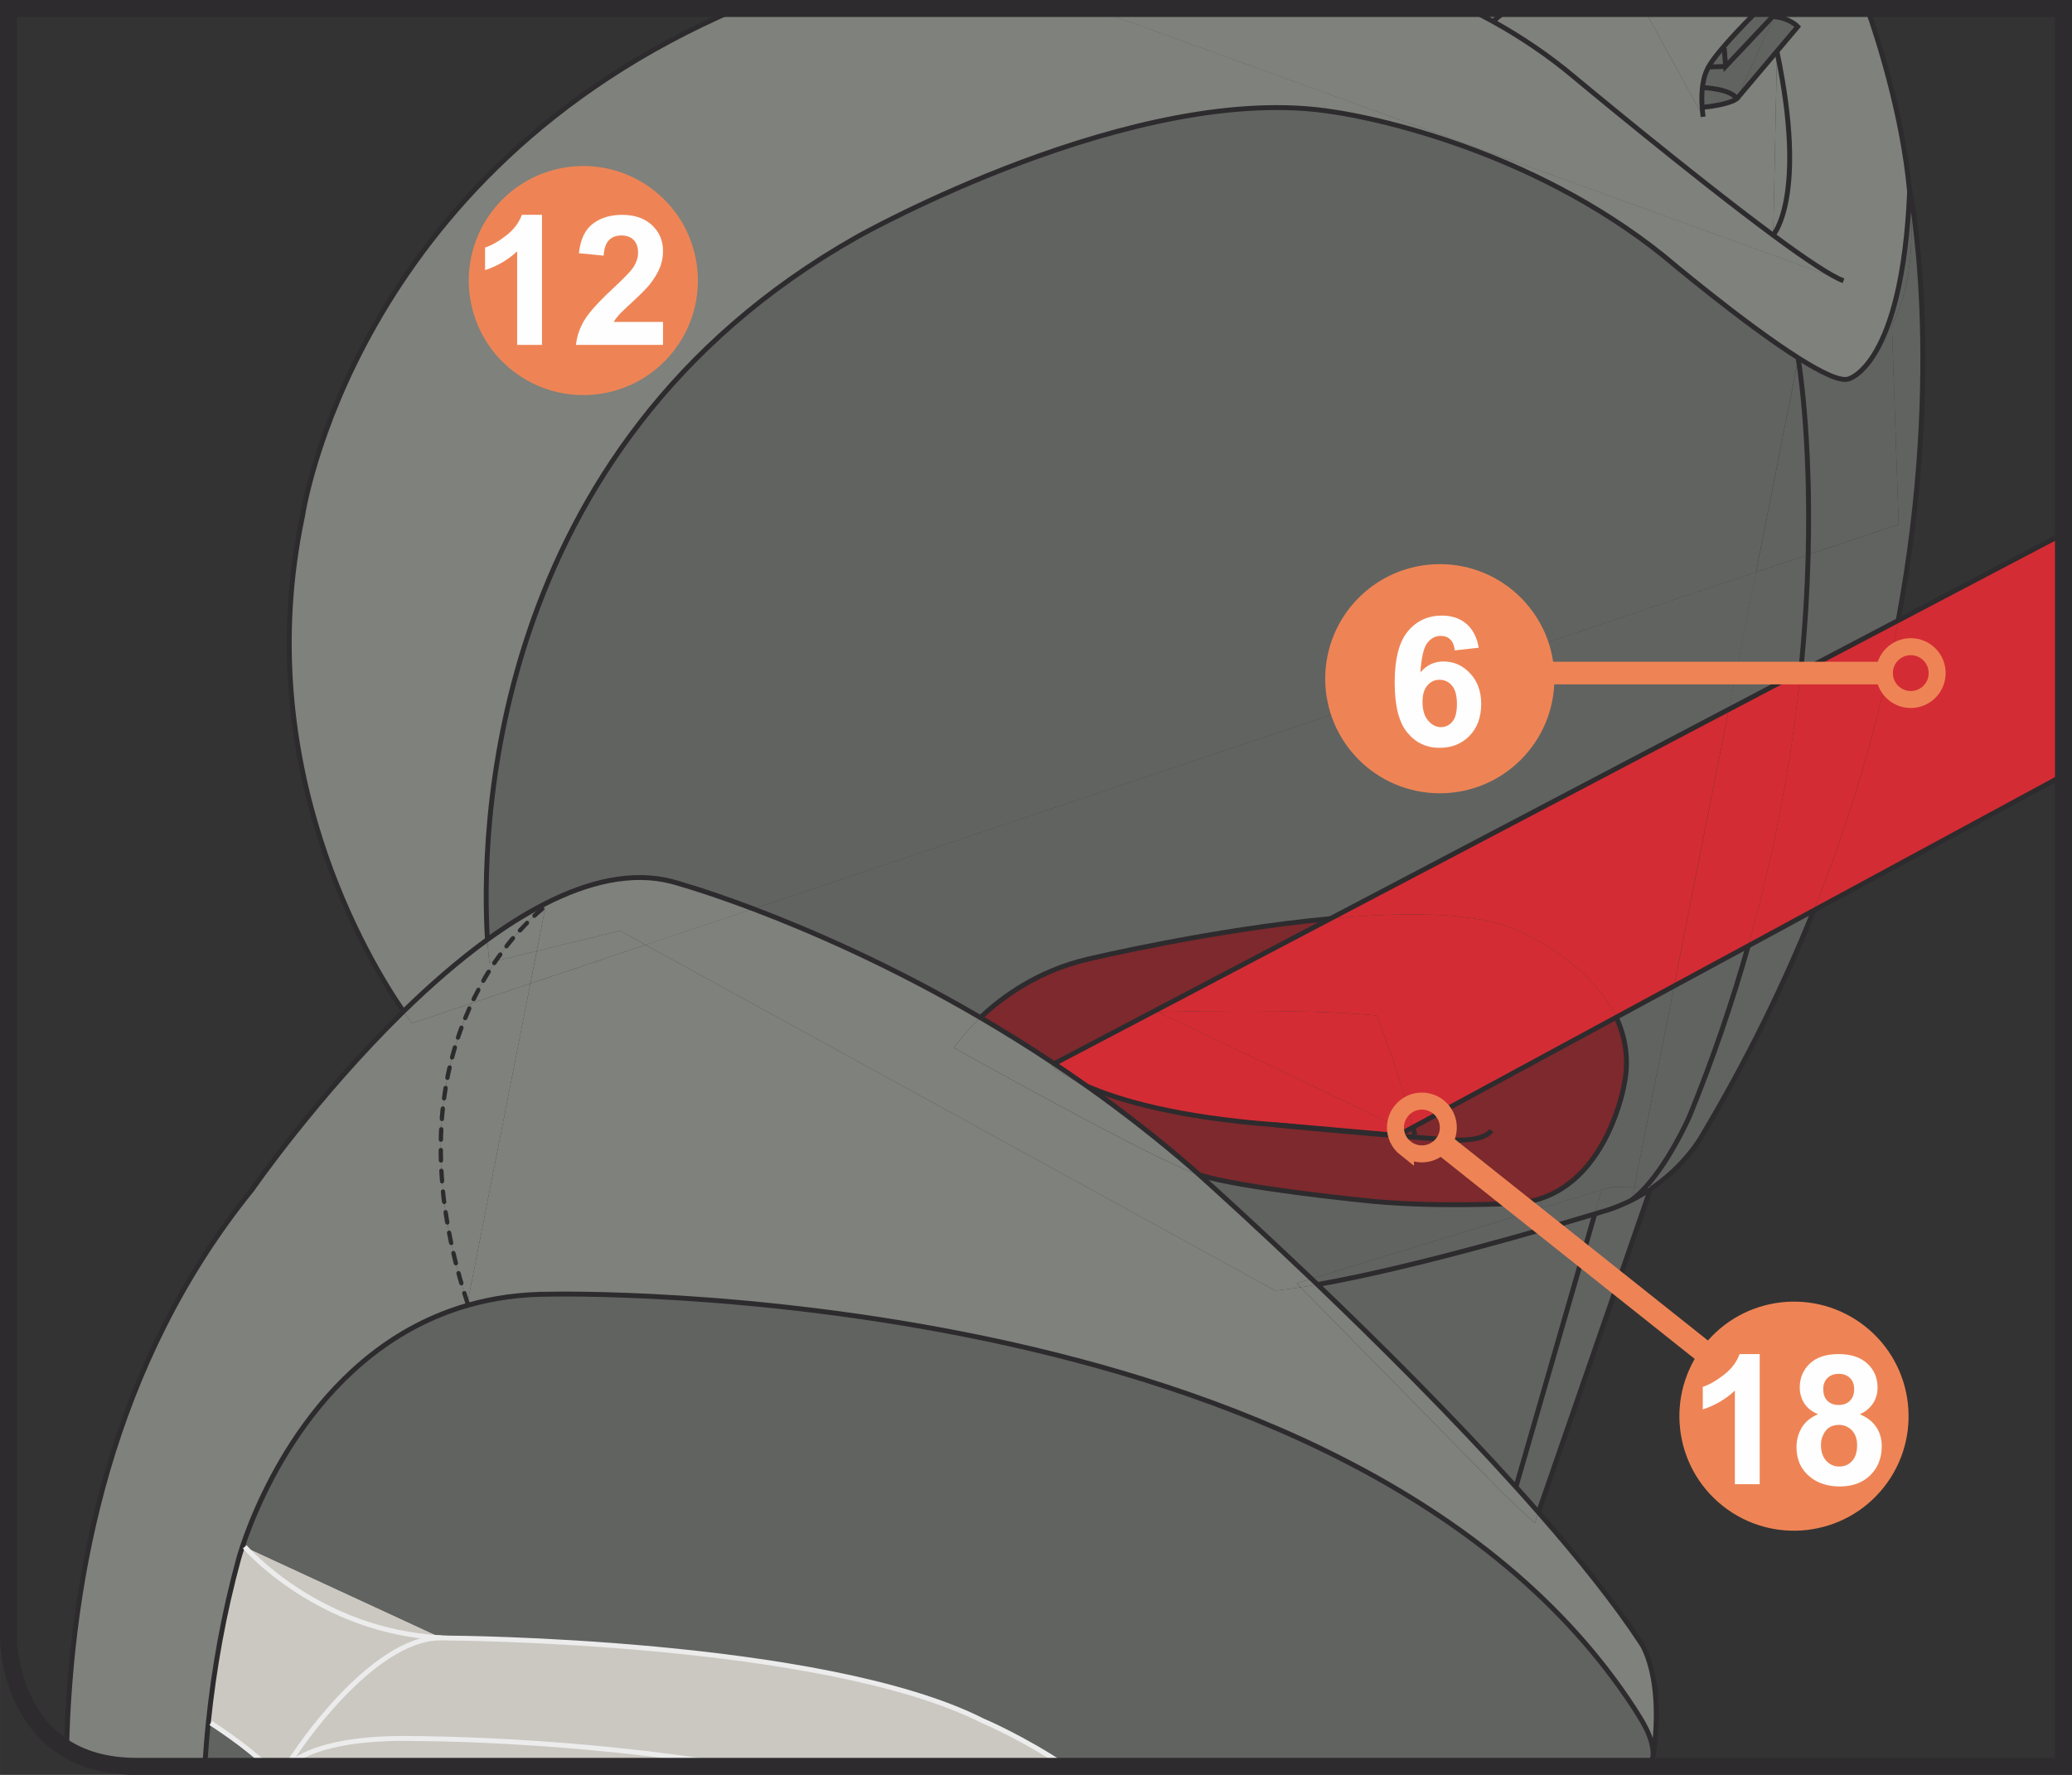 <?xml version="1.0" encoding="UTF-8"?>
<!DOCTYPE svg PUBLIC "-//W3C//DTD SVG 1.1//EN" "http://www.w3.org/Graphics/SVG/1.1/DTD/svg11.dtd">
<!-- Creator: CorelDRAW 2017 -->
<svg xmlns="http://www.w3.org/2000/svg" xml:space="preserve" width="32.306mm" height="27.678mm" version="1.1" style="shape-rendering:geometricPrecision; text-rendering:geometricPrecision; image-rendering:optimizeQuality; fill-rule:evenodd; clip-rule:evenodd"
viewBox="0 0 330.54 283.19"
 xmlns:xlink="http://www.w3.org/1999/xlink">
 <rect x="0" y="0" width="330.54" height="283.19" fill="#333333" stroke="none"/>
 <defs>
  <style type="text/css">
   <![CDATA[
    .str2 {stroke:#2D2B2D;stroke-width:2.71;stroke-miterlimit:4}
    .str4 {stroke:#EE8455;stroke-width:2.71;stroke-miterlimit:4}
    .str3 {stroke:#EE8455;stroke-width:3.61;stroke-miterlimit:4}
    .str1 {stroke:#ECECED;stroke-width:0.78;stroke-miterlimit:22.926}
    .str0 {stroke:#2D2B2D;stroke-width:0.78;stroke-miterlimit:22.926}
    .fil7 {fill:none;fill-rule:nonzero}
    .fil6 {fill:#FEFEFE;fill-rule:nonzero}
    .fil8 {fill:#2D2B2D;fill-rule:nonzero}
    .fil9 {fill:#EE8455;fill-rule:nonzero}
    .fil5 {fill:#C56158;fill-rule:nonzero}
    .fil4 {fill:#D42C34;fill-rule:nonzero}
    .fil2 {fill:#CBC8C1;fill-rule:nonzero}
    .fil3 {fill:#7D292D;fill-rule:nonzero}
    .fil0 {fill:#7E817C;fill-rule:nonzero}
    .fil1 {fill:#616361;fill-rule:nonzero}
   ]]>
  </style>
 </defs>
 <g id="Слой_x0020_1">
  <path class="fil0" d="M40.2 189.81c-22.42,27.69 -28.92,61.45 -29.58,89.23 2.8,1.69 6.45,2.79 11.2,2.79l0 0 10.84 0c0.15,-2.32 0.33,-4.65 0.57,-6.97 0.9,-8.74 2.47,-17.49 4.84,-26.15 0,0 0.2,-0.75 0.63,-2.04 2.42,-7.23 12.19,-31.64 35.97,-38.43l-0.09 -0.33c-7.16,-21.77 -4.17,-37.51 0.67,-47.85l-9.53 3.2c0,0 -0.51,-0.64 -1.36,-1.88 -13.84,13.5 -24.16,28.43 -24.16,28.43z"/>
  <path class="fil1" d="M33.22 274.86c-0.24,2.32 -0.42,4.65 -0.57,6.97l9.38 0 -8.4 -6.92 -0.02 -0.01 -0.38 -0.04zm229.48 6.97l1.02 -1.8c0.03,-2.98 -1.88,-5.63 -3.06,-7.54 -45.05,-69 -172.77,-66.02 -172.77,-66.02 -4.82,-0.02 -9.22,0.62 -13.22,1.76 -23.78,6.79 -33.55,31.2 -35.97,38.43l0.34 0.12 0.01 0.01 31.39 14.51 -0.08 0c0.39,0.02 0.79,0.04 1.19,0.05 0,0 59.73,0.28 85.25,13.21 0,0 6.13,2.56 13.2,7.25l92.71 0z"/>
  <path class="fil2" d="M33.22 274.86l0.38 0.04 0.02 0.01c0.38,0.25 5.57,3.58 9.02,6.92l3.08 0c0.4,-0.65 0.84,-1.31 1.31,-1.96 0,0 12.11,-18.55 23.31,-18.55 -19.43,-1.01 -30.94,-14.09 -31.3,-14.51l-0.01 -0.01 -0.34 -0.12c-0.43,1.29 -0.63,2.04 -0.63,2.04 -2.37,8.66 -3.95,17.41 -4.84,26.15z"/>
  <path class="fil1" d="M33.63 274.92l8.4 6.92 0.61 0c-3.45,-3.34 -8.63,-6.67 -9.02,-6.92z"/>
  <path class="fil2" d="M70.43 261.32l-31.39 -14.51c0.36,0.42 11.87,13.5 31.3,14.51l0.01 0 0.08 0z"/>
  <path class="fil2" d="M117.64 281.84c-26.53,-4.48 -51.26,-4.44 -51.26,-4.44 -14.2,-0.35 -19.08,3.02 -20.51,4.44l71.77 0z"/>
  <path class="fil2" d="M47.03 279.87c-0.47,0.66 -0.91,1.31 -1.31,1.96l0.14 0c1.42,-1.42 6.31,-4.79 20.51,-4.44 0,0 24.73,-0.04 51.26,4.44l52.36 0c-7.08,-4.7 -13.2,-7.25 -13.2,-7.25 -25.52,-12.94 -85.25,-13.21 -85.25,-13.21 -0.4,-0.01 -0.8,-0.03 -1.19,-0.05l-0.01 0c-11.21,0 -23.31,18.55 -23.31,18.55z"/>
  <path class="fil0" d="M48.25 82.38c-8.43,39.98 10.71,71.21 16.11,79 4.21,-4.11 8.74,-8.08 13.4,-11.47 -0.97,-15.76 -0.78,-78.38 59.02,-112.13 0,0 44.57,-25.12 76.07,-19.9 0,0 8.57,1.14 20.24,5.3l0.16 -0.46 -58.94 -21.38 -56.64 0c-61.53,26.3 -69.41,81.02 -69.41,81.02z"/>
  <path class="fil0" d="M64.36 161.38c0.85,1.24 1.36,1.88 1.36,1.88l9.53 -3.2c1.21,-2.57 2.53,-4.81 3.84,-6.73l-1.02 0.25c0,0 -0.17,-1.31 -0.32,-3.67 -4.66,3.39 -9.19,7.36 -13.4,11.47z"/>
  <path class="fil0" d="M75.25 160.06c-4.84,10.34 -7.83,26.08 -0.67,47.85l10.03 -50.99 -9.35 3.14z"/>
  <path class="fil0" d="M84.61 156.92l-10.03 50.99 0.09 0.33c4,-1.14 8.39,-1.78 13.22,-1.76 0,0 127.72,-2.97 172.77,66.02 1.18,1.91 3.09,4.56 3.06,7.54 1.76,-12.65 -1.91,-17.83 -1.91,-17.83 -4.19,-6.38 -9.94,-13.56 -16.38,-20.9l-0.59 1.71 -4.76 -4.44 -32.6 -33.18c-1.45,0.22 -2.8,0.39 -4.06,0.51l-100.44 -55.15 -18.38 6.17z"/>
  <path class="fil0" d="M75.25 160.06l9.35 -3.14 1.02 -5.18 -6.54 1.59c-1.31,1.92 -2.63,4.16 -3.84,6.73z"/>
  <path class="fil1" d="M136.77 37.79c-59.8,33.74 -59.99,96.37 -59.02,112.13 2.99,-2.16 6.04,-4.1 9.09,-5.66 6.96,-3.57 13.94,-5.25 20.33,-3.6 0,0 4.93,1.31 12.98,4.35l159.97 -53.69 6.73 -34.04 0.07 -0.1c-8.93,-5.64 -21.6,-16.36 -21.6,-16.36 -10.8,-8.66 -22.59,-14.17 -32.25,-17.61 -11.67,-4.16 -20.24,-5.3 -20.24,-5.3 -31.5,-5.23 -76.07,19.9 -76.07,19.9z"/>
  <path class="fil0" d="M77.76 149.91c0.14,2.37 0.32,3.67 0.32,3.67l1.02 -0.25c4.04,-5.91 7.94,-8.73 7.94,-8.73l-0.18 -0.36c-3.05,1.56 -6.1,3.5 -9.09,5.66z"/>
  <path class="fil0" d="M79.09 153.33l6.54 -1.59 1.4 -7.14c0,0 -3.9,2.81 -7.94,8.73z"/>
  <polygon class="fil0" points="85.63,151.74 84.61,156.92 102.98,150.76 98.89,148.51 "/>
  <path class="fil0" d="M87.03 144.61l-1.4 7.14 13.26 -3.24 4.1 2.25 17.18 -5.76c-8.04,-3.04 -12.98,-4.35 -12.98,-4.35 -6.4,-1.65 -13.38,0.03 -20.33,3.6l0.18 0.36z"/>
  <path class="fil0" d="M102.98 150.76l100.44 55.15c1.26,-0.12 2.61,-0.29 4.06,-0.51l-0.63 -0.64 2.34 -0.72c-8.43,-8.04 -15.16,-14.14 -17.86,-16.56 -0.01,0 -0.02,-0.01 -0.03,-0.01 -6.64,-2.07 -39.12,-20.29 -39.12,-20.29 0,0 1.39,-2.14 4.22,-4.83 -14.29,-8.35 -27.22,-13.94 -36.25,-17.36l-17.18 5.76z"/>
  <path class="fil1" d="M280.13 91.31l-159.97 53.69c9.02,3.42 21.96,9 36.25,17.36 3.49,-3.31 9.17,-7.45 17.12,-9.31 0,0 19.69,-4.7 38.73,-6.47l63.56 -33.39 4.33 -21.87z"/>
  <path class="fil0" d="M174.31 1.36l58.94 21.38 60.84 22.06c-1.9,-0.65 -6.13,-3.51 -11.23,-7.27 -13.05,-9.65 -31.79,-25.28 -31.79,-25.28 -4.05,-3.39 -8.36,-6.3 -12.84,-8.79 -1.32,-0.73 -2.66,-1.43 -4.01,-2.09l-59.91 0z"/>
  <path class="fil0" d="M156.41 162.35c-2.83,2.68 -4.22,4.83 -4.22,4.83 0,0 32.48,18.21 39.12,20.29 0.01,0 0.02,0.01 0.03,0.01 -0.83,-0.75 -1.28,-1.14 -1.28,-1.14 -5.49,-4.76 -11.06,-9.08 -16.59,-12.99 -4.29,-1.87 -5.74,-3.39 -5.74,-3.39l0.45 -0.24c-3.99,-2.66 -7.93,-5.11 -11.78,-7.36z"/>
  <path class="fil3" d="M173.52 153.04c-7.94,1.87 -13.62,6 -17.12,9.31 3.84,2.25 7.79,4.7 11.78,7.36l16.39 -8.61 27.68 -14.54c-19.04,1.78 -38.73,6.47 -38.73,6.47z"/>
  <path class="fil0" d="M172.83 172.89c-1.56,-1.09 -3.1,-2.16 -4.65,-3.18l-0.45 0.24c0,0 1.45,1.52 5.74,3.39 -0.21,-0.15 -0.43,-0.3 -0.65,-0.45z"/>
  <path class="fil4" d="M184.57 161.1l-16.39 8.61c1.54,1.02 3.09,2.09 4.65,3.18 5.4,2.52 12.63,4.09 15.87,4.7 3.31,0.61 8.7,1.26 14.55,1.86 0.36,0.03 0.73,0.06 1.11,0.08l18.61 1.64 1.37 -0.74 -39.56 -18.95 -0.2 -0.38z"/>
  <path class="fil0" d="M234.22 1.36c1.35,0.66 2.69,1.36 4.01,2.09l0.07 -0.12c0,0 0.86,-0.78 2.5,-1.97l-6.58 0zm48.56 0l0.11 1.18 -0.01 0.01 0.11 0.11c2.6,0.24 3.8,1.59 3.8,1.59l-3.38 4 0.08 0.07c4.87,23.12 -0.6,29.15 -0.6,29.15l-0.03 0.04c5.1,3.77 9.33,6.62 11.23,7.27l-60.84 -22.06 -0.16 0.46c9.66,3.44 21.45,8.96 32.25,17.61 0,0 12.67,10.72 21.6,16.36 3.65,2.31 6.67,3.77 7.96,3.31 0,0 8.58,-2.04 9.74,-30 -1.13,-12.27 -5.16,-24.62 -6.74,-29.11l-15.12 0z"/>
  <path class="fil5" d="M172.83 172.89c0.21,0.15 0.43,0.3 0.65,0.45 5.11,2.22 14.25,4.92 29.78,6.11 -5.85,-0.6 -11.24,-1.25 -14.55,-1.86 -3.25,-0.6 -10.47,-2.18 -15.87,-4.7z"/>
  <path class="fil3" d="M203.25 179.45c-15.53,-1.18 -24.66,-3.89 -29.78,-6.11 5.52,3.91 11.1,8.24 16.59,12.99 0,0 0.45,0.39 1.28,1.14 6.66,2.07 25.88,4.02 25.88,4.02 10.9,1.25 23.9,0.53 23.9,0.53 1.63,-0.04 3.13,-0.3 4.49,-0.73 11.1,-3.51 13.52,-18.38 13.52,-18.38 0.79,-4.02 0.12,-7.57 -1.31,-10.6l-32.41 17.54c0.11,0.41 0.21,0.83 0.31,1.24l-1.39 -0.66 -1.37 0.74 -18.61 -1.64c-0.37,-0.03 -0.74,-0.06 -1.11,-0.08z"/>
  <path class="fil4" d="M184.57 161.1l0.2 0.38c0,0 22.56,-0.66 34.86,0.55 0,0 3.44,8.55 5.78,17.82l32.41 -17.54c-4.28,-9.08 -15.44,-13.71 -15.44,-13.71 -6.37,-3.12 -18.12,-3.16 -30.13,-2.03l-27.68 14.54z"/>
  <path class="fil4" d="M184.77 161.48l39.56 18.95 1.08 -0.58c-2.34,-9.27 -5.78,-17.82 -5.78,-17.82 -12.3,-1.21 -34.86,-0.55 -34.86,-0.55z"/>
  <polygon class="fil1" points="263.35,281.84 263.72,280.04 262.7,281.84 "/>
  <path class="fil1" d="M217.22 191.49c0,0 -19.22,-1.94 -25.88,-4.02 2.7,2.42 9.42,8.52 17.86,16.56l36.86 -11.29 -0.44 -1.45c-1.36,0.43 -2.86,0.69 -4.49,0.73 0,0 -13,0.71 -23.9,-0.53z"/>
  <path class="fil0" d="M206.86 204.75l0.63 0.64c0.86,-0.12 1.76,-0.27 2.68,-0.44 -0.32,-0.31 -0.65,-0.62 -0.96,-0.92l-2.34 0.72z"/>
  <path class="fil0" d="M241.83 237.26c-10.39,-11.51 -22.05,-23.1 -31.67,-32.31 -0.92,0.17 -1.82,0.31 -2.68,0.44l32.6 33.18 4.76 4.44 0.59 -1.71c-1.17,-1.34 -2.37,-2.7 -3.6,-4.05z"/>
  <path class="fil1" d="M246.06 192.74l-36.86 11.29c0.32,0.3 0.64,0.61 0.96,0.92 15.21,-2.64 37.28,-9.15 44.25,-11.26l1.12 -3.86 -9.47 2.9z"/>
  <path class="fil4" d="M275.8 113.18l-63.56 33.39c12.01,-1.13 23.77,-1.09 30.13,2.03 0,0 11.17,4.63 15.44,13.71l9.25 -5.01 8.73 -44.12z"/>
  <path class="fil1" d="M210.16 204.95c9.62,9.21 21.28,20.8 31.67,32.31l12.58 -43.56c-6.97,2.11 -29.04,8.62 -44.25,11.26z"/>
  <path class="fil3" d="M224.33 180.43l1.39 0.66c-0.1,-0.41 -0.2,-0.83 -0.31,-1.24l-1.08 0.58z"/>
  <path class="fil0" d="M238.29 3.32l-0.07 0.12c4.48,2.49 8.79,5.39 12.84,8.79 0,0 18.74,15.63 31.79,25.28l0.03 -0.04 0.6 -29.15 -0.08 -0.07 -6.25 7.4 -0.08 0.08c0,0 -0.95,0.92 -5.4,1.38l0 -0.02 -0.13 -0.01c0.03,0.48 0.08,1 0.16,1.54l-9.49 -17.27 -20.15 0 -3.77 1.97z"/>
  <path class="fil0" d="M238.29 3.32l3.77 -1.97 -1.27 0c-1.65,1.19 -2.5,1.97 -2.5,1.97z"/>
  <path class="fil1" d="M254.41 193.7l-12.58 43.56c1.22,1.35 2.42,2.7 3.6,4.05l17.86 -51.56c-0.91,0.61 -1.89,1.19 -2.95,1.73 -1.15,0.58 -2.4,1.11 -3.74,1.56 0,0 -0.79,0.24 -2.19,0.66z"/>
  <path class="fil1" d="M245.62 191.29l0.44 1.45 9.47 -2.9 1.67 -0.46 3.53 -0.03 6.34 -32.04 -9.25 5.01c1.43,3.04 2.1,6.58 1.31,10.6 0,0 -2.42,14.87 -13.52,18.38z"/>
  <path class="fil1" d="M255.53 189.84l-1.12 3.86c1.4,-0.42 2.19,-0.66 2.19,-0.66 1.35,-0.45 2.59,-0.98 3.74,-1.56l-0.01 -0.03 0.41 -2.1 -3.53 0.03 -1.67 0.46z"/>
  <path class="fil0" d="M262.21 1.36l9.49 17.27c-0.08,-0.54 -0.12,-1.05 -0.16,-1.54 -0.28,-3.97 0.73,-5.83 0.73,-5.83 0.86,-2.2 5.73,-7.2 8.46,-9.9l-18.52 0z"/>
  <path class="fil1" d="M260.73 189.35l-0.41 2.1c0.78,-0.57 1.54,-1.29 2.27,-2.11l-1.86 0.01z"/>
  <path class="fil6" d="M260.32 191.44l0.01 0.03c1.06,-0.54 2.04,-1.12 2.95,-1.73l0.14 -0.41 -0.84 0.01c-0.73,0.82 -1.5,1.54 -2.27,2.11z"/>
  <path class="fil1" d="M267.08 157.3l-6.34 32.04 1.86 -0.01c3.91,-4.34 6.92,-11.2 6.92,-11.2 3.82,-9.33 6.9,-18.45 9.38,-27.22l-11.82 6.39z"/>
  <path class="fil1" d="M262.59 189.33l0.84 -0.01 -0.14 0.41c5.59,-3.75 8.14,-8.36 8.14,-8.36 7.36,-12.33 13.24,-24.44 17.92,-36.12l-10.45 5.66c-2.48,8.77 -5.56,17.89 -9.38,27.22 0,0 -3.01,6.87 -6.92,11.2z"/>
  <path class="fil4" d="M275.8 113.18l-8.73 44.12 11.82 -6.39c4.52,-15.97 7.04,-30.81 8.36,-43.74l-11.45 6.01z"/>
  <path class="fil1" d="M275.29 10.6l-0.24 -2.94 5.86 -6.31 -0.18 0c-2.74,2.7 -7.6,7.71 -8.46,9.9 0,0 -1.01,1.86 -0.73,5.83l0.13 0.01 0.08 -3.12c0,0 4.3,0.17 5.32,1.76l0.08 -0.08 5.83 -12.99 -0.11 -0.11 -7.58 8.05z"/>
  <path class="fil1" d="M271.67 17.1l0 0.02c4.45,-0.46 5.4,-1.38 5.4,-1.38 -1.02,-1.58 -5.32,-1.76 -5.32,-1.76l-0.08 3.12z"/>
  <polygon class="fil1" points="280.91,1.36 275.05,7.66 275.29,10.6 282.87,2.55 282.89,2.54 282.78,1.36 "/>
  <path class="fil1" d="M280.13 91.31l-4.33 21.87 11.45 -6.01c0.69,-6.77 1.05,-13.03 1.19,-18.65l-8.31 2.79z"/>
  <path class="fil1" d="M282.98 2.66l-5.83 12.99 6.25 -7.4 3.38 -4c0,0 -1.2,-1.35 -3.8,-1.59z"/>
  <path class="fil4" d="M278.89 150.91l10.45 -5.66c6.62,-16.51 10.85,-32.15 13.48,-46.27l-15.57 8.18c-1.32,12.94 -3.84,27.77 -8.36,43.74z"/>
  <path class="fil1" d="M286.87 57.26l-6.73 34.04 8.31 -2.79c0.49,-19.35 -1.58,-31.26 -1.58,-31.26z"/>
  <path class="fil0" d="M283.48 8.32l-0.6 29.15c0,0 5.46,-6.03 0.6,-29.15z"/>
  <path class="fil1" d="M286.94 57.16l-0.07 0.1c0,0 2.07,11.91 1.58,31.26l14.44 -4.85 -1.08 -31.8c3.07,-5.71 3.55,-13.55 2.83,-21.41 -1.16,27.96 -9.74,30 -9.74,30 -1.29,0.46 -4.31,-1 -7.96,-3.31z"/>
  <path class="fil1" d="M287.25 107.17l15.57 -8.18c7.58,-40.76 1.83,-68.87 1.83,-68.87 -0.01,0.12 -0.01,0.23 -0.01,0.35 0.72,7.86 0.25,15.7 -2.83,21.41l1.08 31.8 -14.44 4.85c-0.14,5.62 -0.5,11.88 -1.19,18.65z"/>
  <path class="fil4" d="M289.34 145.26l39.84 -21.56 0 -38.56 -26.36 13.85c-2.63,14.12 -6.86,29.76 -13.48,46.27z"/>
  <g>
   <line class="fil7 str0" x1="263.29" y1="189.74" x2="245.42" y2= "241.31" />
  </g>
  <g>
   <line class="fil7 str0" x1="254.41" y1="193.7" x2="241.83" y2= "237.26" />
  </g>
  <g>
   <path class="fil7 str0" d="M64.36 161.38c-5.39,-7.79 -24.53,-39.03 -16.11,-79 0,0 7.88,-54.72 69.41,-81.02m180.22 0c1.58,4.49 5.62,16.84 6.74,29.11"/>
  </g>
  <g>
   <path class="fil7 str0" d="M289.34 145.26c-4.68,11.68 -10.56,23.79 -17.92,36.12 0,0 -2.55,4.61 -8.14,8.36 -0.91,0.61 -1.89,1.19 -2.95,1.73 -1.15,0.58 -2.4,1.11 -3.74,1.56 0,0 -0.79,0.24 -2.19,0.66 -6.97,2.11 -29.04,8.62 -44.25,11.26"/>
  </g>
  <g>
   <path class="fil7 str0" d="M77.76 149.91c-0.97,-15.76 -0.78,-78.38 59.02,-112.13 0,0 44.57,-25.12 76.07,-19.9 0,0 8.57,1.14 20.24,5.3 9.66,3.44 21.45,8.96 32.25,17.61 0,0 12.67,10.72 21.6,16.36 3.65,2.31 6.67,3.77 7.96,3.31 0,0 8.58,-2.04 9.74,-30 0.01,-0.12 0.01,-0.23 0.01,-0.35 0,0 5.76,28.11 -1.83,68.87"/>
  </g>
  <g>
   <path class="fil7 str0" d="M234.22 1.36c1.35,0.66 2.69,1.36 4.01,2.09 4.48,2.49 8.79,5.39 12.84,8.79 0,0 18.74,15.63 31.79,25.28 5.1,3.77 9.33,6.62 11.23,7.27"/>
  </g>
  <g>
   <path class="fil7 str0" d="M238.29 3.32c0,0 0.86,-0.78 2.5,-1.97"/>
  </g>
  <g>
   <path class="fil7 str0" d="M280.73 1.36c-2.74,2.7 -7.6,7.71 -8.46,9.9 0,0 -1.01,1.86 -0.73,5.83 0.03,0.48 0.08,1 0.16,1.54"/>
  </g>
  <g>
   <path class="fil7 str0" d="M278.89 150.91c-2.48,8.77 -5.56,17.89 -9.38,27.22 0,0 -3.01,6.87 -6.92,11.2 -0.73,0.82 -1.5,1.54 -2.27,2.11"/>
  </g>
  <g>
   <path class="fil7 str0" d="M286.87 57.26c0,0 2.07,11.91 1.58,31.26 -0.14,5.62 -0.5,11.88 -1.19,18.65"/>
  </g>
  <g>
   <path class="fil7 str0" d="M257.82 162.31c1.43,3.04 2.1,6.58 1.31,10.6 0,0 -2.42,14.87 -13.52,18.38 -1.36,0.43 -2.86,0.69 -4.49,0.73 0,0 -13,0.71 -23.9,-0.53 0,0 -19.22,-1.94 -25.88,-4.02"/>
  </g>
  <g>
   <path class="fil7 str0" d="M156.41 162.35c3.49,-3.31 9.17,-7.45 17.12,-9.31 0,0 19.69,-4.7 38.73,-6.47"/>
  </g>
  <g>
   <path class="fil7 str0" d="M237.92 180.37c-1.43,2.08 -7.29,1.46 -7.29,1.46 0,0 -14.73,-1.09 -27.38,-2.38"/>
  </g>
  <g>
   <path class="fil7 str0" d="M225.41 179.85c0.11,0.41 0.21,0.83 0.31,1.24"/>
  </g>
  <g>
   <path class="fil7 str0" d="M168.19 169.71l16.39 -8.61 27.68 -14.54 63.56 -33.39 11.45 -6.01 15.57 -8.18 26.36 -13.85m0 38.56l-39.84 21.56 -10.45 5.66 -11.82 6.39 -9.25 5.01 -32.41 17.54 -1.08 0.58 -1.37 0.74 -18.61 -1.64c-0.37,-0.03 -0.74,-0.06 -1.11,-0.08 -15.53,-1.18 -24.66,-3.89 -29.78,-6.11"/>
  </g>
  <g>
   <path class="fil7 str0" d="M277.16 15.65l6.25 -7.4 3.38 -4c0,0 -1.2,-1.35 -3.8,-1.59"/>
  </g>
  <g>
   <polyline class="fil7 str0" points="275.05,7.66 275.29,10.6 282.87,2.55 282.89,2.54 282.78,1.36 "/>
  </g>
  <g>
   <line class="fil7 str0" x1="275.29" y1="10.6" x2="272.68" y2= "10.68" />
  </g>
  <g>
   <path class="fil7 str0" d="M271.76 13.98c0,0 4.3,0.17 5.32,1.76 0,0 -0.95,0.92 -5.4,1.38"/>
  </g>
  <g>
   <path class="fil7 str0" d="M282.89 37.47c0,0 5.46,-6.03 0.6,-29.15"/>
  </g>
  <g>
   <path class="fil7 str0" d="M10.62 279.04c0.66,-27.78 7.16,-61.54 29.58,-89.23 0,0 10.33,-14.92 24.16,-28.43 4.21,-4.11 8.74,-8.08 13.4,-11.47 2.99,-2.16 6.04,-4.1 9.09,-5.66 6.96,-3.57 13.94,-5.25 20.33,-3.6 0,0 4.93,1.31 12.98,4.35 9.02,3.42 21.96,9 36.25,17.36 3.84,2.25 7.79,4.7 11.78,7.36 1.54,1.02 3.09,2.09 4.65,3.18 0.21,0.15 0.43,0.3 0.65,0.45 5.52,3.91 11.1,8.24 16.59,12.99 0,0 0.45,0.39 1.28,1.14 2.7,2.42 9.42,8.52 17.86,16.56 0.32,0.3 0.64,0.61 0.96,0.92 9.62,9.21 21.28,20.8 31.67,32.31 1.22,1.35 2.42,2.7 3.6,4.05 6.44,7.34 12.19,14.51 16.38,20.9 0,0 3.68,5.19 1.91,17.83"/>
  </g>
  <path class="fil8" d="M74.9 207.8c0.06,0.18 -0.04,0.38 -0.22,0.44 -0.18,0.06 -0.37,-0.04 -0.43,-0.22l0.65 -0.22zm-1.15 -1.36l0.65 -0.22 0.5 1.58 -0.65 0.22 -0.5 -1.58zm0 0c-0.06,-0.18 0.04,-0.38 0.22,-0.44 0.18,-0.06 0.37,0.04 0.43,0.22l-0.65 0.22zm0.18 -1.8c0.06,0.18 -0.05,0.38 -0.23,0.43 -0.18,0.06 -0.37,-0.05 -0.43,-0.23l0.66 -0.2zm-1.11 -1.4l0.66 -0.19 0.2 0.75 0.25 0.84 -0.66 0.2 -0.25 -0.85 -0.2 -0.75zm0 0c-0.05,-0.18 0.05,-0.38 0.24,-0.43 0.18,-0.05 0.37,0.06 0.42,0.24l-0.66 0.19zm0.24 -1.78c0.05,0.18 -0.06,0.37 -0.25,0.42 -0.18,0.05 -0.37,-0.06 -0.42,-0.25l0.67 -0.17zm-1.06 -1.44l0.67 -0.16 0.02 0.1 0.37 1.51 -0.67 0.17 -0.37 -1.52 -0.02 -0.1zm0 0c-0.04,-0.19 0.07,-0.37 0.25,-0.42 0.18,-0.04 0.37,0.07 0.41,0.26l-0.67 0.16zm0.31 -1.78c0.04,0.19 -0.07,0.37 -0.25,0.42 -0.18,0.04 -0.37,-0.07 -0.41,-0.26l0.67 -0.16zm-1 -1.48l0.67 -0.14 0.29 1.46 0.04 0.16 -0.67 0.16 -0.04 -0.18 -0.29 -1.46zm0 0c-0.04,-0.19 0.08,-0.37 0.26,-0.41 0.19,-0.04 0.37,0.08 0.41,0.27l-0.67 0.14zm0.38 -1.77c0.03,0.19 -0.09,0.37 -0.27,0.4 -0.19,0.03 -0.37,-0.09 -0.4,-0.28l0.68 -0.13zm-0.94 -1.52l0.68 -0.11 0.16 1.07 0.1 0.56 -0.68 0.13 -0.1 -0.58 -0.16 -1.07zm0 0c-0.03,-0.19 0.1,-0.37 0.28,-0.4 0.19,-0.03 0.36,0.1 0.39,0.28l-0.68 0.11zm0.45 -1.75c0.03,0.19 -0.11,0.37 -0.29,0.39 -0.19,0.03 -0.36,-0.11 -0.39,-0.29l0.68 -0.1zm-0.87 -1.56l0.68 -0.08 0.08 0.83 0.1 0.81 -0.68 0.1 -0.1 -0.82 -0.08 -0.83zm0 0c-0.02,-0.19 0.11,-0.36 0.3,-0.38 0.19,-0.02 0.36,0.11 0.38,0.3l-0.68 0.08zm0.53 -1.72c0.02,0.19 -0.12,0.36 -0.31,0.38 -0.19,0.02 -0.36,-0.12 -0.37,-0.31l0.68 -0.06zm-0.79 -1.6l0.69 -0.05 0.04 0.76 0.07 0.89 -0.68 0.06 -0.07 -0.91 -0.04 -0.76zm0 0c-0.01,-0.19 0.13,-0.36 0.32,-0.37 0.19,-0.01 0.35,0.13 0.37,0.32l-0.69 0.05zm0.62 -1.7c0.01,0.19 -0.14,0.35 -0.33,0.36 -0.19,0.01 -0.35,-0.14 -0.36,-0.33l0.69 -0.03zm-0.71 -1.64l0.69 -0.01 0 0.82 0.02 0.83 -0.69 0.03 -0.02 -0.85 -0 -0.82zm0 0c-0,-0.19 0.15,-0.35 0.34,-0.35 0.19,-0 0.35,0.15 0.35,0.34l-0.69 0.01zm0.7 -1.66c-0,0.19 -0.16,0.34 -0.35,0.34 -0.19,-0 -0.34,-0.16 -0.34,-0.35l0.69 0.01zm-0.63 -1.67l0.69 0.02 -0.05 1.02 -0.01 0.63 -0.69 -0.01 0.01 -0.64 0.05 -1.02zm0 0c0.01,-0.19 0.16,-0.34 0.35,-0.33 0.19,0.01 0.34,0.17 0.33,0.36l-0.69 -0.02zm0.79 -1.62c-0.01,0.19 -0.17,0.34 -0.36,0.33 -0.19,-0.01 -0.33,-0.17 -0.32,-0.36l0.69 0.04zm-0.54 -1.7l0.68 0.06 -0.13 1.35 -0.02 0.29 -0.69 -0.04 0.02 -0.31 0.13 -1.35zm0 0c0.02,-0.19 0.18,-0.33 0.37,-0.32 0.19,0.02 0.33,0.18 0.31,0.37l-0.68 -0.06zm0.88 -1.57c-0.02,0.19 -0.2,0.32 -0.38,0.3 -0.19,-0.02 -0.32,-0.2 -0.29,-0.39l0.68 0.09zm-0.43 -1.74l0.68 0.11 -0.07 0.42 -0.18 1.21 -0.68 -0.09 0.18 -1.23 0.07 -0.42zm0 0c0.03,-0.19 0.21,-0.32 0.39,-0.29 0.19,0.03 0.31,0.21 0.28,0.4l-0.68 -0.11zm0.97 -1.52c-0.03,0.19 -0.21,0.31 -0.4,0.28 -0.19,-0.03 -0.31,-0.21 -0.28,-0.4l0.68 0.12zm-0.33 -1.76l0.67 0.14 -0.23 1.03 -0.12 0.59 -0.68 -0.12 0.12 -0.61 0.23 -1.03zm0 0c0.04,-0.19 0.22,-0.31 0.41,-0.27 0.19,0.04 0.3,0.22 0.26,0.41l-0.67 -0.14zm1.06 -1.45c-0.05,0.18 -0.24,0.29 -0.42,0.25 -0.18,-0.05 -0.29,-0.24 -0.24,-0.42l0.66 0.17zm-0.21 -1.78l0.66 0.19 -0.15 0.51 -0.3 1.08 -0.66 -0.17 0.3 -1.1 0.15 -0.51zm0 0c0.05,-0.18 0.24,-0.29 0.42,-0.24 0.18,0.05 0.29,0.24 0.23,0.43l-0.66 -0.19zm1.15 -1.38c-0.06,0.18 -0.25,0.28 -0.43,0.23 -0.18,-0.06 -0.28,-0.25 -0.23,-0.43l0.65 0.21zm-0.1 -1.79l0.64 0.24 -0.08 0.22 -0.39 1.11 -0.07 0.23 -0.65 -0.21 0.08 -0.24 0.39 -1.12 0.08 -0.22zm0 0c0.06,-0.18 0.26,-0.27 0.44,-0.21 0.18,0.07 0.27,0.26 0.2,0.44l-0.64 -0.24zm1.24 -1.3c-0.07,0.18 -0.27,0.26 -0.44,0.2 -0.18,-0.07 -0.26,-0.27 -0.19,-0.45l0.64 0.25zm0.02 -1.79l0.63 0.28 -0.06 0.14 -0.43 1.01 -0.14 0.36 -0.64 -0.25 0.15 -0.37 0.44 -1.02 0.06 -0.14zm0 0c0.08,-0.17 0.28,-0.25 0.45,-0.18 0.17,0.08 0.25,0.28 0.17,0.46l-0.63 -0.28zm1.32 -1.21c-0.08,0.17 -0.29,0.24 -0.46,0.16 -0.17,-0.08 -0.24,-0.29 -0.16,-0.46l0.62 0.3zm0.14 -1.79l0.61 0.33 -0.02 0.05 -0.12 0.22 -0.12 0.23 -0.12 0.23 -0.11 0.23 -0.12 0.23 -0.11 0.23 -0.03 0.05 -0.62 -0.3 0.03 -0.06 0.12 -0.24 0.12 -0.23 0.12 -0.23 0.12 -0.23 0.12 -0.23 0.12 -0.23 0.02 -0.05zm0 0c0.09,-0.17 0.3,-0.23 0.46,-0.14 0.17,0.09 0.23,0.3 0.14,0.47l-0.61 -0.33zm1.4 -1.12c-0.09,0.16 -0.3,0.22 -0.47,0.13 -0.16,-0.09 -0.22,-0.31 -0.13,-0.47l0.6 0.34zm0.26 -1.78l0.58 0.36 -0.11 0.17 -0.12 0.2 -0.12 0.2 -0.12 0.2 -0.12 0.2 -0.12 0.21 -0.12 0.21 -0.01 0.02 -0.6 -0.34 0.01 -0.02 0.12 -0.21 0.12 -0.21 0.12 -0.21 0.12 -0.2 0.12 -0.2 0.12 -0.2 0.11 -0.17zm0 0c0.1,-0.16 0.31,-0.21 0.47,-0.11 0.16,0.1 0.21,0.31 0.11,0.48l-0.58 -0.36zm1.47 -1.02c-0.11,0.16 -0.32,0.2 -0.48,0.09 -0.16,-0.11 -0.2,-0.32 -0.09,-0.48l0.57 0.39zm-0.34 -0.72l0.56 0.39 0 0 -0.12 0.18 -0.1 0.15 -0.57 -0.39 0.1 -0.15 0.12 -0.18 0 0zm0 -0c0.11,-0.16 0.32,-0.2 0.48,-0.09 0.16,0.11 0.19,0.32 0.09,0.48l-0.56 -0.39zm0.73 -1.03l0.56 0.4 -0.35 0.48 -0.38 0.54 -0.56 -0.39 0.38 -0.55 0.35 -0.48zm0 0c0.11,-0.16 0.32,-0.19 0.48,-0.08 0.15,0.11 0.19,0.33 0.08,0.48l-0.56 -0.4zm1.54 -0.91c-0.12,0.15 -0.33,0.18 -0.48,0.06 -0.15,-0.12 -0.18,-0.33 -0.06,-0.48l0.54 0.42zm0.51 -1.72l0.53 0.44 -0.17 0.2 -0.36 0.43 -0.36 0.45 -0.15 0.19 -0.54 -0.42 0.15 -0.2 0.37 -0.46 0.36 -0.44 0.17 -0.2zm0 0c0.12,-0.15 0.34,-0.16 0.48,-0.04 0.14,0.12 0.16,0.34 0.04,0.49l-0.53 -0.44zm1.61 -0.79c-0.13,0.14 -0.34,0.15 -0.48,0.03 -0.14,-0.13 -0.15,-0.35 -0.02,-0.49l0.51 0.46zm0.64 -1.67l0.49 0.49 -0.08 0.08 -0.3 0.31 -0.31 0.33 -0.32 0.35 -0.11 0.12 -0.51 -0.46 0.12 -0.13 0.33 -0.35 0.32 -0.33 0.31 -0.32 0.08 -0.08zm0 0c0.13,-0.14 0.35,-0.14 0.48,-0 0.13,0.13 0.14,0.35 0,0.49l-0.49 -0.49zm1.66 -0.65c-0.14,0.13 -0.36,0.12 -0.48,-0.02 -0.13,-0.14 -0.12,-0.36 0.02,-0.49l0.47 0.51zm0.79 -1.61l0.44 0.53 -0.15 0.12 -0.17 0.14 -0.18 0.16 -0.2 0.17 -0.21 0.19 -0.23 0.21 -0.08 0.08 -0.47 -0.51 0.09 -0.08 0.23 -0.21 0.22 -0.2 0.21 -0.18 0.19 -0.16 0.17 -0.14 0.15 -0.12zm0 0c0.15,-0.12 0.36,-0.1 0.48,0.05 0.12,0.15 0.1,0.37 -0.05,0.49l-0.44 -0.53z"/>
  <g>
   <path class="fil7 str0" d="M32.66 281.84c0.15,-2.32 0.33,-4.65 0.57,-6.97 0.9,-8.74 2.47,-17.49 4.84,-26.15 0,0 0.2,-0.75 0.63,-2.04 2.42,-7.23 12.19,-31.64 35.97,-38.43 4,-1.14 8.39,-1.78 13.22,-1.76 0,0 127.72,-2.97 172.77,66.02 1.18,1.91 3.09,4.56 3.06,7.54l-0.37 1.8"/>
  </g>
  <g>
   <line class="fil7 str1" x1="70.36" y1="261.32" x2="70.43" y2= "261.32" />
  </g>
  <g>
   <path class="fil7 str1" d="M45.73 281.84c0.4,-0.65 0.84,-1.31 1.31,-1.96 0,0 12.11,-18.55 23.31,-18.55"/>
  </g>
  <g>
   <path class="fil7 str1" d="M39.04 246.8c0.36,0.42 11.87,13.5 31.3,14.51l0.01 0c0.39,0.02 0.79,0.04 1.19,0.05 0,0 59.73,0.28 85.25,13.21 0,0 6.13,2.56 13.2,7.25"/>
  </g>
  <g>
   <line class="fil7 str1" x1="39.04" y1="246.8" x2="39.04" y2= "246.8" />
  </g>
  <g>
   <path class="fil7 str1" d="M45.86 281.84c1.42,-1.42 6.31,-4.79 20.51,-4.44 0,0 24.73,-0.04 51.26,4.44"/>
  </g>
  <g>
   <path class="fil7 str1" d="M33.63 274.92c0.38,0.25 5.57,3.58 9.02,6.92"/>
  </g>
  <g>
   <line class="fil7 str1" x1="33.63" y1="274.92" x2="33.61" y2= "274.91" />
  </g>
  <path class="fil7 str2" d="M1.35 1.35l0 260.02c0,0 0,20.46 20.46,20.46l307.37 0 0 -280.48 -327.83 0z"/>
  <polygon class="fil7 str3" points="230.69,182.96 271.72,215.6 "/>
  <path class="fil7 str4" d="M224.21 183.19c1.82,1.45 4.47,1.15 5.92,-0.67 1.45,-1.82 1.15,-4.47 -0.68,-5.92 -1.82,-1.45 -4.47,-1.15 -5.92,0.68 -1.45,1.82 -1.15,4.47 0.68,5.92z"/>
  <path class="fil9" d="M274.81 240.26c7.9,6.28 19.4,4.97 25.69,-2.93 6.28,-7.9 4.97,-19.4 -2.93,-25.68 -7.9,-6.28 -19.4,-4.97 -25.69,2.93 -6.28,7.9 -4.97,19.4 2.93,25.68z"/>
  <path class="fil9" d="M81.68 59.07c7.9,6.28 19.4,4.97 25.68,-2.93 6.28,-7.9 4.97,-19.4 -2.93,-25.68 -7.9,-6.28 -19.4,-4.97 -25.68,2.93 -6.28,7.9 -4.97,19.4 2.93,25.68z"/>
  <polygon class="fil7 str3" points="299.9,107.39 247.46,107.39 "/>
  <path class="fil7 str4" d="M304.82 103.18c-2.33,0 -4.21,1.89 -4.21,4.21 0,2.33 1.88,4.22 4.21,4.22 2.33,0 4.21,-1.89 4.21,-4.22 0,-2.32 -1.88,-4.21 -4.21,-4.21z"/>
  <path class="fil9" d="M229.69 90.01c-10.1,0 -18.28,8.18 -18.28,18.28 0,10.1 8.18,18.28 18.28,18.28 10.1,0 18.28,-8.18 18.28,-18.28 0,-10.1 -8.18,-18.28 -18.28,-18.28z"/>
  <path class="fil6" d="M235.92 103.34l-3.84 0.43c-0.09,-0.79 -0.34,-1.38 -0.73,-1.75 -0.4,-0.38 -0.91,-0.56 -1.54,-0.56 -0.83,0 -1.54,0.38 -2.12,1.13 -0.58,0.75 -0.94,2.32 -1.1,4.7 0.99,-1.17 2.22,-1.75 3.68,-1.75 1.65,0 3.07,0.63 4.25,1.89 1.18,1.26 1.77,2.89 1.77,4.88 0,2.12 -0.62,3.81 -1.86,5.09 -1.24,1.28 -2.84,1.92 -4.78,1.92 -2.09,0 -3.8,-0.81 -5.14,-2.43 -1.35,-1.62 -2.02,-4.28 -2.02,-7.97 0,-3.79 0.7,-6.52 2.1,-8.19 1.4,-1.68 3.22,-2.51 5.45,-2.51 1.57,0 2.87,0.44 3.9,1.32 1.02,0.88 1.68,2.16 1.96,3.83zm-8.99 8.64c0,1.29 0.29,2.28 0.89,2.98 0.6,0.7 1.27,1.06 2.03,1.06 0.73,0 1.34,-0.29 1.83,-0.86 0.49,-0.57 0.74,-1.51 0.74,-2.82 0,-1.34 -0.26,-2.32 -0.79,-2.95 -0.53,-0.62 -1.19,-0.93 -1.98,-0.93 -0.76,0 -1.41,0.29 -1.93,0.89 -0.53,0.6 -0.79,1.47 -0.79,2.64z"/>
  <path class="fil6" d="M280.72 236.81l-3.96 0 0 -14.93c-1.45,1.35 -3.15,2.36 -5.12,3l0 -3.6c1.04,-0.34 2.16,-0.98 3.37,-1.92 1.21,-0.94 2.05,-2.05 2.5,-3.31l3.21 0 0 20.76zm9.32 -11.16c-1.02,-0.43 -1.77,-1.02 -2.23,-1.78 -0.47,-0.75 -0.7,-1.58 -0.7,-2.48 0,-1.55 0.54,-2.82 1.61,-3.83 1.07,-1.01 2.6,-1.51 4.59,-1.51 1.96,0 3.49,0.5 4.58,1.51 1.09,1.01 1.63,2.28 1.63,3.83 0,0.96 -0.25,1.81 -0.74,2.55 -0.5,0.74 -1.2,1.32 -2.1,1.71 1.15,0.47 2.02,1.14 2.62,2.02 0.6,0.88 0.89,1.91 0.89,3.06 0,1.91 -0.61,3.45 -1.83,4.65 -1.22,1.2 -2.84,1.79 -4.86,1.79 -1.87,0 -3.45,-0.49 -4.7,-1.48 -1.47,-1.17 -2.21,-2.77 -2.21,-4.8 0,-1.12 0.28,-2.14 0.83,-3.09 0.55,-0.93 1.42,-1.65 2.62,-2.16zm0.82 -3.99c0,0.79 0.22,1.41 0.67,1.85 0.45,0.44 1.04,0.66 1.78,0.66 0.74,0 1.35,-0.22 1.8,-0.67 0.45,-0.45 0.68,-1.06 0.68,-1.86 0,-0.74 -0.22,-1.33 -0.67,-1.78 -0.45,-0.44 -1.04,-0.66 -1.77,-0.66 -0.76,0 -1.37,0.22 -1.82,0.67 -0.45,0.45 -0.68,1.05 -0.68,1.79zm-0.37 8.86c0,1.09 0.28,1.94 0.84,2.55 0.56,0.61 1.25,0.92 2.09,0.92 0.82,0 1.5,-0.29 2.04,-0.88 0.53,-0.58 0.8,-1.43 0.8,-2.54 0,-0.97 -0.27,-1.75 -0.82,-2.34 -0.55,-0.58 -1.24,-0.88 -2.07,-0.88 -0.97,0 -1.69,0.34 -2.17,1 -0.47,0.67 -0.71,1.4 -0.71,2.18z"/>
  <path class="fil6" d="M86.46 55.03l-3.96 0 0 -14.93c-1.45,1.35 -3.15,2.36 -5.12,3l0 -3.6c1.04,-0.34 2.16,-0.98 3.37,-1.92 1.21,-0.94 2.05,-2.05 2.5,-3.31l3.21 0 0 20.76zm19.31 -3.68l0 3.68 -13.89 0c0.15,-1.39 0.6,-2.71 1.35,-3.95 0.75,-1.24 2.24,-2.9 4.46,-4.96 1.78,-1.66 2.88,-2.79 3.28,-3.38 0.55,-0.82 0.82,-1.63 0.82,-2.42 0,-0.88 -0.24,-1.56 -0.71,-2.04 -0.47,-0.47 -1.13,-0.71 -1.96,-0.71 -0.83,0 -1.49,0.25 -1.97,0.74 -0.49,0.5 -0.78,1.33 -0.85,2.48l-3.95 -0.39c0.24,-2.19 0.97,-3.75 2.22,-4.7 1.24,-0.95 2.79,-1.42 4.65,-1.42 2.04,0 3.63,0.55 4.8,1.65 1.17,1.11 1.75,2.47 1.75,4.11 0,0.93 -0.16,1.82 -0.5,2.66 -0.34,0.84 -0.87,1.72 -1.59,2.64 -0.48,0.61 -1.34,1.49 -2.59,2.64 -1.25,1.15 -2.04,1.91 -2.37,2.28 -0.34,0.38 -0.61,0.74 -0.82,1.1l7.87 0z"/>
 </g>
</svg>
